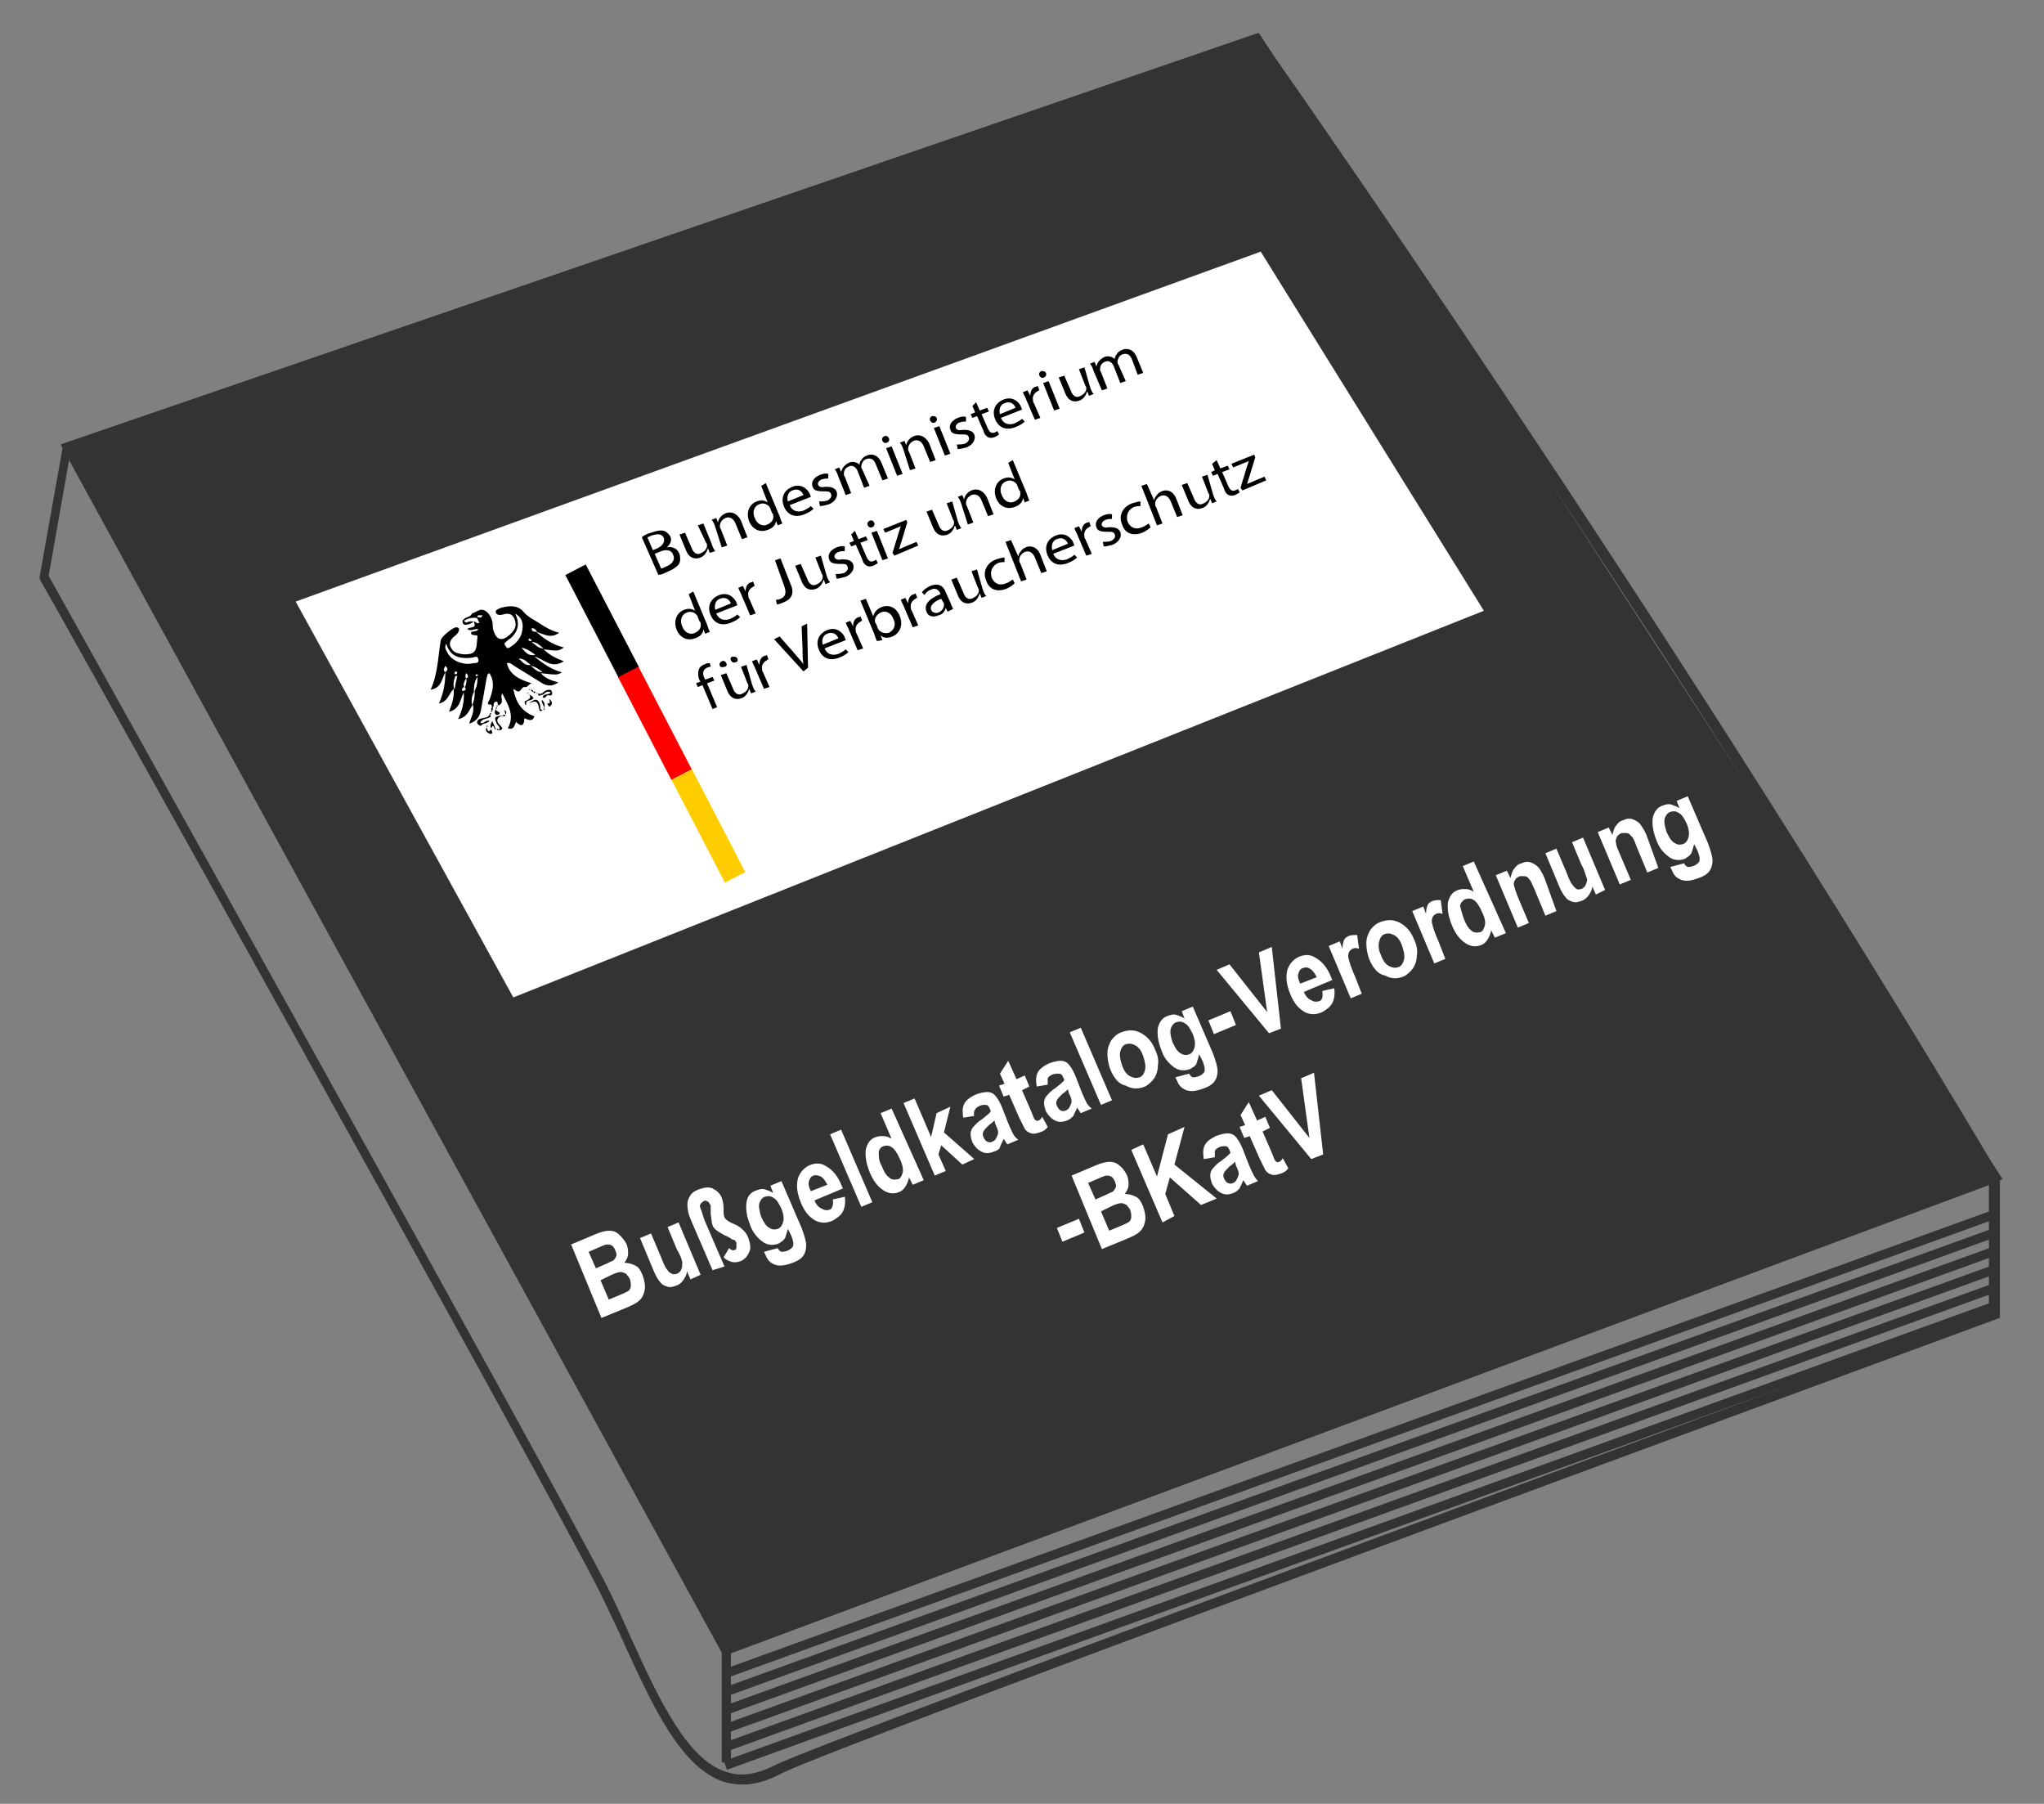 <svg version="1.1" id="Layer_1" xmlns="http://www.w3.org/2000/svg" x="0" y="0" viewBox="0 0 222.6 196.4" xml:space="preserve"><rect x="0" y="0" width="222.6" height="196.4" fill="#808080" stroke="none"/><style>.st0{fill:#333}.st1{fill:#fff}</style><g id="XMLID_5568_"><path id="XMLID_91_" class="st0" d="M80.9 194.3c-.7 0-1.4-.1-2.1-.3-4.7-1.6-7.7-8.2-10.9-15.2-.8-1.8-1.7-3.6-2.5-5.3C60 162.6 5 64.1 4.4 63.2l-.1-.3 2.6-14.6L137 3.6l.2.3c.4.6 42.9 60.7 80.5 124l.1.1v15.5l-.3.1c-1.3.5-127.2 46.7-132.4 49.5-1.5.8-2.9 1.2-4.2 1.2zM5.3 62.7c2.5 4.5 55.6 99.6 60.9 110.2.9 1.8 1.7 3.6 2.5 5.4 3.1 6.8 6.1 13.2 10.3 14.6 1.7.6 3.4.3 5.4-.7 5.2-2.7 123.6-46.2 132.2-49.4v-14.5C180.4 67.4 139.7 9.5 136.4 4.8L7.7 49.1 5.3 62.7z"/></g><g id="XMLID_5569_"><path id="XMLID_90_" class="st0" d="M79.6 191.9h-1v-12.1L6.9 48.9l.8-.4 71.6 130.6 137.8-51.4.4 1L79.6 180z"/></g><g id="XMLID_5570_"><path id="XMLID_89_" transform="scale(-1) rotate(70.112 224.093 -211.16)" class="st0" d="M147.7 83.7h1v147h-1z"/></g><g id="XMLID_5571_"><path id="XMLID_88_" transform="scale(-1) rotate(70.112 226.943 -211.16)" class="st0" d="M147.7 85.7h1v147h-1z"/></g><g id="XMLID_5572_"><path id="XMLID_87_" transform="scale(-1) rotate(70.112 229.793 -211.16)" class="st0" d="M147.7 87.7h1v147h-1z"/></g><g id="XMLID_5573_"><path id="XMLID_86_" transform="scale(-1) rotate(70.112 232.644 -211.16)" class="st0" d="M147.7 89.7h1v147h-1z"/></g><g id="XMLID_5574_"><path id="XMLID_85_" transform="scale(-1) rotate(70.112 235.494 -211.16)" class="st0" d="M147.7 91.7h1v147h-1z"/></g><g id="XMLID_5575_"><path id="XMLID_84_" transform="scale(-1) rotate(70.112 238.345 -211.16)" class="st0" d="M147.7 93.7h1v147h-1z"/></g><g id="XMLID_5566_"><path id="XMLID_1_" class="st0" d="M217.3 128.2L79.1 179.7 7.3 48.7 136.8 4.2z"/><path id="XMLID_80_" class="st0" d="M78.8 180.3L6.6 48.4l.6-.2L137.1 3.6l.2.3 80.8 124.5-139.3 51.9zM8 49l71.3 130.1L216.6 128l-80-123.2L8 49z"/></g><g id="XMLID_5576_"><path id="XMLID_2_" class="st1" d="M62.2 135.5l2.6-1.1c.7-.3 1.2-.4 1.6-.4.3 0 .7.1 1 .4s.6.6.8 1c.2.4.2.8.2 1.1 0 .4-.2.7-.4 1 .4 0 .8.1 1.2.3.4.2.6.6.8 1.1.2.6.3 1.1.2 1.6-.1.5-.3.9-.7 1.2-.2.2-.8.5-1.8.9l-2.2.9-3.3-8zm1.9.8l.8 1.8.9-.4c.5-.2.8-.4.9-.4.2-.1.3-.3.4-.5s0-.4-.1-.7c-.1-.2-.2-.4-.4-.5-.2-.1-.3-.1-.5-.1s-.6.2-1.3.5l-.7.3zm1.3 3.1l.9 2.1 1.2-.5c.5-.2.9-.4 1-.5s.2-.3.2-.5 0-.4-.1-.7-.3-.4-.4-.6c-.2-.1-.4-.2-.6-.2s-.6.1-1.2.4l-1 .5z"/><path id="XMLID_6_" class="st1" d="M75.2 139.3l-.4-.9c0 .4-.2.7-.4 1-.2.3-.5.5-.8.6s-.6.2-.9.1c-.3-.1-.6-.2-.8-.5-.2-.2-.5-.7-.7-1.2l-1.5-3.6 1.2-.5 1.1 2.6c.3.8.5 1.2.7 1.4.1.2.3.3.5.4.2.1.4 0 .5 0 .2-.1.4-.2.5-.5.1-.2.1-.5.1-.7 0-.3-.2-.8-.6-1.5l-1-2.4 1.2-.5 2.4 5.7-1.1.5z"/><path id="XMLID_8_" class="st1" d="M77.6 138.3l-2.2-5.1c-.3-.7-.5-1.2-.5-1.6-.1-.5 0-1 .2-1.3.2-.4.5-.6 1-.8.6-.2 1.1-.3 1.5-.1s.8.5 1 1c.1.3.2.7.2 1.2s0 .8.1.9c0 .1.1.2.2.3s.4.3.9.5.8.5 1 .7.4.5.5.8c.2.6.3 1.1.1 1.5-.2.5-.5.8-.9 1-.3.1-.6.2-1 .1-.3-.1-.6-.2-.9-.5l.6-1c.2.2.5.3.6.2.1 0 .2-.1.2-.3v-.5c-.1-.1-.1-.3-.3-.3s-.4-.3-1-.5c-.7-.4-1.2-.7-1.3-1.1-.1-.2-.1-.6-.2-1.2v-.8c0-.1 0-.2-.1-.3-.1-.2-.2-.3-.3-.3-.1-.1-.3-.1-.4 0s-.3.2-.3.3c-.1.1-.1.3 0 .5s.2.6.4 1.2l2.2 5.1-1.3.4z"/><path id="XMLID_10_" class="st1" d="M83.2 136.3l1.5-.4c.1.2.2.3.4.4.1 0 .3 0 .6-.1s.5-.3.6-.4c.1-.1.1-.3.1-.4 0-.2-.1-.5-.2-.8l-.4-.8c-.1.4-.2.7-.3 1-.2.3-.4.4-.7.6-.5.2-1.1.2-1.6-.1-.6-.4-1.2-1-1.5-1.9-.4-1-.5-1.8-.4-2.5s.5-1.1 1.1-1.3c.3-.1.6-.2.9-.1.3.1.6.2.9.4l-.3-.8 1.2-.5 2.2 5.1c.3.8.5 1.5.5 1.9s-.1.8-.3 1.1-.6.6-1.2.8c-.5.2-1 .3-1.3.3-.4 0-.7-.1-1-.3s-.5-.5-.6-.8l-.2-.4zm-.3-3.8c.3.6.5 1 .9 1.2.3.2.6.2.9.1.3-.1.5-.4.6-.8.1-.4 0-.9-.2-1.4-.3-.6-.5-1-.9-1.2-.3-.2-.6-.2-.9-.1-.3.1-.5.4-.6.7s0 .9.2 1.5z"/><path id="XMLID_13_" class="st1" d="M90.7 130.6l1.3-.3c.1.6 0 1.2-.2 1.6-.2.4-.6.7-1.1 1-.7.3-1.3.3-1.9 0-.7-.4-1.2-1-1.6-2s-.5-1.8-.3-2.6c.2-.6.6-1.1 1.2-1.4.7-.3 1.3-.3 1.9.1.7.4 1.3 1.1 1.7 2.2l.1.2-3.1 1.3c.2.5.5.8.8.9.3.2.6.2.9.1.2-.1.4-.5.3-1.1zm-.6-1.6c-.2-.4-.4-.7-.7-.9-.3-.1-.5-.2-.8-.1-.3.1-.4.3-.5.6s0 .7.2 1.1l1.8-.7z"/><path id="XMLID_16_" class="st1" d="M93.8 131.4l-3.4-7.9 1.2-.5 3.4 7.9-1.2.5z"/><path id="XMLID_18_" class="st1" d="M100.6 128.5l-1.2.5-.4-.8c-.1.4-.2.7-.4 1-.2.3-.4.5-.7.6-.5.2-1.1.2-1.7-.2s-1.1-1-1.5-2c-.4-1-.5-1.8-.4-2.5.2-.7.5-1.1 1.1-1.3.3-.1.5-.1.8-.1s.6.1.9.3l-1.2-2.8 1.2-.5 3.5 7.8zm-4.6-1.6c.2.5.4.9.6 1.1.2.2.4.4.6.4.2.1.4 0 .6 0 .3-.1.4-.4.5-.7.1-.3 0-.9-.3-1.5-.3-.7-.6-1.1-.9-1.3s-.6-.2-.9-.1c-.3.1-.5.4-.5.7 0 .4 0 .9.3 1.4z"/><path id="XMLID_21_" class="st1" d="M101.8 128l-3.4-7.9 1.2-.5 1.8 4.2.6-2.6 1.5-.7-.7 2.8 3.3 2.9-1.3.6-2.3-2.1-.3 1 .8 1.8-1.2.5z"/><path id="XMLID_23_" class="st1" d="M106.1 121.5l-1.2.2c-.1-.6-.1-1.1.1-1.5s.6-.7 1.2-1c.5-.2 1-.3 1.3-.3s.6.1.8.3.5.6.8 1.3l.7 1.8c.2.5.4.9.5 1.1.1.2.3.5.6.7l-1.2.5-.4-.6c-.1.3-.3.6-.4.9s-.4.4-.7.5c-.5.2-.9.2-1.3 0s-.7-.5-1-1c-.1-.3-.2-.6-.2-.9 0-.3.1-.6.3-.8.2-.2.4-.5.9-.8.5-.4.9-.7 1-.9-.1-.3-.2-.5-.3-.6-.1-.1-.2-.1-.4-.1-.1 0-.3 0-.5.1s-.4.2-.5.4c-.1.1-.2.4-.1.7zm2.2.5c-.1.1-.3.3-.6.5-.3.3-.5.5-.6.7s-.1.4 0 .6c.1.2.2.4.4.5.2.1.4.1.6 0s.3-.2.4-.4.2-.4.2-.6c0-.2-.1-.5-.3-.9l-.1-.4z"/><path id="XMLID_26_" class="st1" d="M111.6 117.1l.5 1.2-.8.4 1 2.3c.2.5.3.8.4.9.1.1.2.2.4.1.1 0 .3-.2.4-.4l.6 1.1c-.2.3-.5.5-.9.6-.3.1-.6.2-.9.1-.3-.1-.5-.2-.7-.5l-.6-1.2-1.1-2.5-.6.2-.5-1.2.6-.2-.5-1.1.9-1.4.9 2 .9-.4z"/><path id="XMLID_28_" class="st1" d="M114.1 118.1l-1.2.2c-.1-.6-.1-1.1.1-1.5s.6-.7 1.2-1c.5-.2 1-.3 1.3-.3s.6.1.8.3.5.6.8 1.3l.7 1.8c.2.5.4.9.5 1.1.1.2.3.5.6.7l-1.2.5-.4-.6c-.1.3-.3.6-.4.9-.2.2-.4.4-.7.5-.5.2-.9.2-1.3 0s-.7-.5-1-1c-.1-.3-.2-.6-.2-.9 0-.3.1-.6.3-.8s.4-.5.9-.8c.5-.4.9-.7 1-.9-.1-.3-.2-.5-.3-.6s-.2-.1-.4-.1c-.1 0-.3 0-.6.1-.2.1-.4.2-.5.4v.7zm2.2.5c-.1.1-.3.3-.6.5-.3.3-.5.5-.6.7s-.1.4 0 .6c.1.2.2.4.4.5s.4.1.6 0c.2-.1.3-.2.4-.4s.2-.4.2-.6c0-.2-.1-.5-.3-.9l-.1-.4z"/><path id="XMLID_31_" class="st1" d="M119.9 120.3l-3.4-7.9 1.2-.5 3.4 7.9-1.2.5z"/><path id="XMLID_33_" class="st1" d="M120.9 116.4c-.2-.6-.3-1.1-.3-1.7 0-.6.2-1 .4-1.4.3-.4.6-.7 1.1-.9.8-.3 1.5-.3 2.2.1.7.4 1.2 1 1.5 1.8.3.6.4 1.2.3 1.7 0 .6-.2 1.1-.4 1.4s-.6.7-1 .9c-.7.3-1.4.3-2.1-.1-.7-.1-1.3-.8-1.7-1.8zm1.3-.4c.2.6.5 1 .9 1.2s.7.2 1 .1c.3-.1.5-.4.6-.8.1-.4 0-.9-.2-1.5s-.5-1-.9-1.2-.7-.2-1-.1c-.3.1-.5.4-.6.8-.1.4 0 .9.2 1.5z"/><path id="XMLID_36_" class="st1" d="M128 117.3l1.5-.4c.1.2.2.3.4.4.1 0 .3 0 .6-.1s.5-.3.6-.4c.1-.1.1-.3.1-.4 0-.2-.1-.5-.2-.8l-.4-.8c-.1.4-.2.7-.3 1s-.4.4-.7.6c-.5.2-1.1.2-1.6-.1-.6-.4-1.2-1-1.5-1.9-.4-1-.5-1.8-.4-2.5.2-.7.5-1.1 1.1-1.3.3-.1.6-.2.9-.1.3.1.6.2.9.4l-.3-.8 1.2-.5 2.2 5.1c.3.8.5 1.5.5 1.9s-.1.8-.3 1.1-.6.6-1.2.8c-.5.2-1 .3-1.3.3-.4 0-.7-.1-1-.3s-.5-.5-.6-.8l-.2-.4zm-.3-3.8c.3.6.5 1 .9 1.2.3.2.6.2.9.1.3-.1.5-.4.6-.8.1-.4 0-.9-.2-1.4-.3-.6-.5-1-.9-1.2-.3-.2-.6-.2-.9-.1-.3.1-.5.4-.6.7-.1.4 0 .9.2 1.5z"/><path id="XMLID_39_" class="st1" d="M132.2 112.6l-.6-1.5 2.4-1 .6 1.5-2.4 1z"/><path id="XMLID_41_" class="st1" d="M138.2 112.5l-5.7-6.9 1.4-.6 4.1 5.2-.9-6.5 1.4-.6 1 8.9-1.3.5z"/><path id="XMLID_43_" class="st1" d="M144 107.9l1.3-.3c.1.6 0 1.2-.2 1.6-.2.4-.6.7-1.1 1-.7.3-1.3.3-1.9 0-.7-.4-1.2-1-1.6-2-.4-1-.5-1.8-.3-2.6.2-.6.6-1.1 1.2-1.4.7-.3 1.3-.3 1.9.1.7.4 1.3 1.1 1.7 2.2l.1.2-3.1 1.3c.2.5.5.8.8.9.3.2.6.2.9.1.3-.1.4-.5.3-1.1zm-.6-1.5c-.2-.4-.4-.7-.7-.9s-.5-.2-.8-.1c-.3.1-.4.3-.5.6s0 .7.2 1.1l1.8-.7z"/><path id="XMLID_46_" class="st1" d="M148.3 108.2l-1.2.5-2.4-5.7 1.2-.5.3.8c0-.5.1-.8.2-1s.3-.3.5-.4c.3-.1.6-.1.9-.1l.2 1.5c-.3-.1-.5-.1-.7 0s-.3.2-.4.4c-.1.2-.1.5 0 .8.1.4.3 1 .7 1.9l.7 1.8z"/><path id="XMLID_48_" class="st1" d="M149.1 104.4c-.2-.6-.3-1.1-.3-1.7 0-.6.2-1 .4-1.4.3-.4.6-.7 1.1-.9.8-.3 1.5-.3 2.2.1s1.2 1 1.5 1.8c.3.6.4 1.2.3 1.7 0 .6-.2 1.1-.4 1.4s-.6.7-1 .9c-.7.3-1.4.3-2.1-.1-.7-.1-1.3-.8-1.7-1.8zm1.3-.4c.2.6.5 1 .9 1.2s.7.2 1 .1c.3-.1.5-.4.6-.8.1-.4 0-.9-.2-1.5s-.5-1-.9-1.2-.7-.2-1-.1c-.3.1-.5.4-.6.8-.1.4-.1.9.2 1.5z"/><path id="XMLID_51_" class="st1" d="M157.4 104.4l-1.2.5-2.4-5.7 1.2-.5.3.8c0-.5.1-.8.2-1s.3-.3.5-.4c.3-.1.6-.1.9-.1l.2 1.5c-.3-.1-.5-.1-.7 0s-.3.2-.4.4c-.1.2-.1.5 0 .8.1.4.3 1 .7 1.9l.7 1.8z"/><path id="XMLID_53_" class="st1" d="M164 101.6l-1.2.5-.4-.8c-.1.4-.2.7-.4 1s-.4.5-.7.6c-.5.2-1.1.2-1.7-.2-.6-.4-1.1-1-1.5-2s-.5-1.8-.4-2.5c.2-.7.5-1.1 1.1-1.3.3-.1.5-.1.8-.1s.6.1.9.3l-1.2-2.8 1.2-.5 3.5 7.8zm-4.6-1.6c.2.5.4.9.6 1.1.2.2.4.4.6.4.2.1.4 0 .6 0 .3-.1.4-.4.5-.7.1-.4 0-.9-.3-1.5-.3-.7-.6-1.1-.9-1.3-.3-.2-.6-.2-.9-.1-.3.1-.5.4-.6.7.1.4.2.8.4 1.4z"/><path id="XMLID_56_" class="st1" d="M169.5 99.2l-1.2.5-1.2-2.9c-.3-.6-.4-1-.6-1.1-.1-.2-.3-.3-.5-.3h-.5c-.2.1-.4.2-.5.4s-.2.4-.1.7.2.7.5 1.4l1.1 2.6-1.2.5-2.4-5.7 1.2-.5.4.8c.1-.4.2-.8.4-1 .2-.3.4-.5.8-.6.4-.2.7-.2 1-.1.3.1.6.3.8.5s.5.7.7 1.2l1.3 3.6z"/><path id="XMLID_58_" class="st1" d="M173.8 97.4l-.4-.9c0 .4-.2.7-.4 1s-.5.5-.8.6-.6.2-.9.1c-.3-.1-.6-.2-.8-.5-.2-.2-.5-.7-.7-1.2l-1.5-3.6 1.2-.5 1.1 2.6c.3.8.5 1.2.7 1.4.1.2.3.3.4.4.2.1.4 0 .5 0 .2-.1.4-.2.5-.5.1-.2.2-.5.1-.7s-.2-.8-.6-1.5l-1-2.4 1.2-.5 2.4 5.7-1 .5z"/><path id="XMLID_60_" class="st1" d="M180.6 94.5l-1.2.5-1.2-2.9c-.2-.6-.4-1-.6-1.1-.1-.2-.3-.3-.5-.3h-.5c-.2.1-.4.2-.5.4-.1.2-.2.4-.1.7 0 .3.2.7.5 1.4l1.1 2.6-1.2.5-2.4-5.7 1.2-.5.4.8c.1-.4.2-.8.4-1 .2-.3.4-.5.8-.6.4-.2.7-.2 1-.1s.6.3.8.5c.2.3.5.7.7 1.2l1.3 3.6z"/><path id="XMLID_62_" class="st1" d="M181.9 94.4l1.5-.4c.1.2.2.3.4.4.1 0 .3 0 .6-.1s.5-.3.6-.4c.1-.1.1-.3.1-.4 0-.2-.1-.5-.2-.8l-.4-.8c-.1.4-.2.7-.3 1-.2.3-.4.4-.7.6-.5.2-1.1.2-1.6-.1-.6-.4-1.2-1-1.5-1.9-.4-1-.5-1.8-.4-2.5.2-.7.5-1.1 1.1-1.3.3-.1.6-.2.9-.1.3.1.6.2.9.4l-.3-.8 1.2-.5 2.2 5.1c.3.8.5 1.5.5 1.9s-.1.8-.3 1.1-.6.6-1.2.8c-.5.2-1 .3-1.3.3-.4 0-.7-.1-1-.3s-.5-.5-.6-.8l-.2-.4zm-.4-3.8c.3.6.5 1 .9 1.2.3.2.6.2.9.1.3-.1.5-.4.6-.8s0-.9-.2-1.4c-.3-.6-.5-1-.9-1.2-.3-.2-.6-.2-.9-.1-.3.1-.5.4-.6.7-.1.4 0 .9.2 1.5z"/><path id="XMLID_65_" class="st1" d="M115.7 135.2l-.6-1.5 2.4-1 .6 1.5-2.4 1z"/><path id="XMLID_67_" class="st1" d="M116.7 128l2.6-1.1c.7-.3 1.2-.4 1.6-.4.3 0 .7.1 1 .4.3.2.6.6.8 1 .2.4.2.8.2 1.1 0 .4-.2.7-.4 1 .4 0 .8.1 1.2.3s.6.6.8 1.1c.2.6.3 1.1.2 1.6s-.3.9-.7 1.2c-.2.2-.8.5-1.8.9l-2.2.9-3.3-8zm1.8.8l.8 1.8.9-.4c.5-.2.8-.4.9-.4.2-.1.3-.3.4-.5s0-.4-.1-.7c-.1-.2-.2-.4-.4-.5s-.3-.1-.5-.1-.6.2-1.3.5l-.7.3zm1.4 3.1l.9 2.1 1.2-.5c.5-.2.9-.4 1-.5s.2-.3.2-.5 0-.4-.1-.7-.3-.4-.4-.6c-.2-.1-.4-.2-.6-.2-.2 0-.6.1-1.2.4l-1 .5z"/><path id="XMLID_71_" class="st1" d="M126.6 133.1l-3.4-7.9 1.3-.6 1.5 3.5 1.2-4.6 1.8-.8-1.1 4.1 4.6 3.7-1.7.7-3.4-3-.5 1.8 1 2.4-1.3.7z"/><path id="XMLID_73_" class="st1" d="M132.3 126l-1.2.2c-.1-.6-.1-1.1.1-1.5.2-.4.6-.7 1.2-1 .5-.2 1-.3 1.3-.3s.6.1.8.3.5.6.8 1.3l.7 1.8c.2.5.4.9.5 1.1.1.2.3.5.5.7l-1.2.5-.4-.6c-.1.3-.3.6-.4.9-.2.2-.4.4-.7.5-.5.2-.9.2-1.3 0s-.7-.5-1-1c-.1-.3-.2-.6-.2-.9 0-.3.1-.6.3-.8s.4-.5.9-.8c.5-.4.9-.7 1-.9-.1-.3-.2-.5-.3-.6s-.2-.1-.4-.1c-.1 0-.3 0-.5.1s-.4.2-.5.4v.7zm2.2.5c-.1.1-.3.3-.6.5-.3.3-.5.5-.6.7s-.1.4 0 .6c.1.2.2.4.4.5s.4.1.6 0c.2-.1.3-.2.4-.4s.2-.4.2-.6c0-.2-.1-.5-.3-.9l-.1-.4z"/><path id="XMLID_76_" class="st1" d="M137.8 121.6l.5 1.2-.8.4 1 2.3c.2.5.3.8.4.9.1.1.2.2.4.1.1 0 .3-.2.4-.4l.6 1.1c-.2.3-.5.5-.9.6-.3.1-.6.2-.9.1-.3-.1-.5-.2-.7-.5l-.6-1.2-1.1-2.5-.6.2-.5-1.2.6-.2-.5-1.1.9-1.4.9 2 .9-.4z"/><path id="XMLID_78_" class="st1" d="M142.8 126.2l-5.7-6.9 1.4-.6 4.1 5.2-.9-6.5 1.4-.6 1 8.9-1.3.5z"/></g><path class="st1" d="M161.6 66.5L55.9 108.6 32.2 65.5l105.1-38.1z" id="XMLID_5578_"/><g id="XMLID_4604_"><path transform="scale(-1) rotate(-27.431 -277.052 268.627)" d="M64.3 61.3h2.5v12.6h-2.5z" id="XMLID_7865_"/><path transform="scale(-1) rotate(-27.431 -322.555 292.266)" fill="red" d="M70.1 72.4h2.5V85h-2.5z" id="XMLID_7864_"/><path transform="scale(-1) rotate(-27.431 -368.422 316.094)" fill="#fc0" d="M75.9 83.6h2.5v12.6h-2.5z" id="XMLID_7863_"/></g><g id="XMLID_7813_"><path d="M54.3 76.8c-.2-.1 0-.5-.3-.4-.4.1-.1.5-.4.7 0-.1-.1-.4-.1-.4-.6.1-.3-.3-.2-.5.4-1 .6-2 0-2.9-.3.1-.2.3-.3.5-.2 1.1-.4 2.3-.6 3.4-.1.7-.4 1.3-1.3 1.6.2-.7.6-1.3.4-2.1-.4.6-.6 1.4-1.6 1.6.4-.9.7-1.9.6-2.9-.4.8-.4 1.8-1.6 2.1.3-.8.6-1.6.5-2.5-.5.5-.6 1.4-1.6 1.6.5-1.1.7-2.2.7-3.4-.4.7-.4 1.7-1.6 1.9.8-1.8.8-3.6 1.1-5.4.1-.4 1.3-1.4 1.7-1.4.1 0 .3.1.3.2 0 .2-.1.4-.3.6-.8.6-.9 1.1-.4 1.7.4.5 1.9.6 2.3.2s.3-1.1.4-1.6c.1-.4-.5-.1-.7-.4 0-.1 0-.1.1-.2.2-.1.5 0 .7-.3-.4-.1-.8.3-1.2 0 .2-.3 1.1 0 .7-.8.2-.1.3.3.6.1l-.3-.6c.2-.1.4.2.6-.1 0-.1 0-.2-.1-.1-.2 0-.5-.1-.4.3-.5-.1-1 0-1.5.3h-.1c.2-.5.8-.3 1-.8.3-.1.6-.3.9-.4.6-.1 1.1.5 1.3 1.2.1.4 0 .8.2 1.2.3.9.9 1 1.6.4.5-.4.9-.9.7-1.6-.2-.7-.6-.9-1.3-.7-.3.1-.7.1-.8-.2-.1-.3.3-.4.5-.5 1-.3 1.9-.3 2.5.4.5.6 1.2.9 1.8 1.3.6.4 1.3.8 2.1 1-1 .7-1.7.1-2.5-.1.9.8 1.8 1.4 3 1.7-.6.4-.6.4-2.2.2.6.6 1.4 1 2.2 1.3-1.4.9-2.2-.3-3.2-.5.9.7 1.8 1.4 3 1.7-.5.3-.5.3-2.3.1.5.6 1.2.8 1.9 1-.7.5-1.3.4-1.9 0-1-.6-1.9-1.2-2.9-1.8-.2-.1-.4-.4-.8-.3.3 1.3 1.4 1.8 2.7 2.2-.4.1-.4.5-.8.4 0 0-.1 0-.2.1-.4.5-.4.5-1 .1.3 1.6 1 2.5 2.3 3-.2.6-.6.4-1.1.2 0 .8-.3 1-.9.4-.2.4-.2.9-.9.7.8-1.4 0-2.6-.6-3.8-.3.4.3 1-.4 1.3zm1.8-10c.5 1 .4 1.9-.5 2.7-.2.1-.4.3-.5.4-.3.2-.1.3 0 .5s.2.2.4.1c.8-.5 1.3-1.1 1.4-2 .1-.7-.1-1.3-.8-1.7zm-7.5 3.3c-.2.3-.1.6.1.9.4.9 1.7 1.5 2.9 1.2.2 0 .6 0 .5-.4s-.3-.3-.6-.2c-1.6.2-2.5-.2-2.9-1.5zm8.2.4c.6.8.9.9 1.5.8-.4-.3-.8-.6-1.5-.8zm1 1.9c-.4-.3-.7-.7-1.3-.7.4.4.7.8 1.3.7zm-8 1.2h-.2c-.2.5-.3 1-.1 1.5.1-.6.2-1.1.3-1.5zm8-1.1c.4.3.7.7 1.3.7-.4-.3-.7-.6-1.3-.7zm-6.1 2.7c-.3.5-.4.9-.3 1.6.3-.6.3-1.1.3-1.6zm.3-1.5c-.3.4-.4.9-.4 1.7.4-.7.4-1.2.4-1.7zm5.9-3.8c.4.3.7.7 1.3.7-.4-.3-.7-.7-1.3-.7zm-7.1 3.9c-.3.5-.4.7-.2 1.1.2-.4.2-.6.2-1.1zm7.7-5c-.2-.3-.3-.4-.6-.4 0 .3.1.4.6.4zm-7.7 4.5c-.1.1-.1.2-.1.2 0 .1-.1.4.2.3.1 0 .1-.3-.1-.5zm-2.3-.8c-.1.2-.3.5 0 .7.3-.3.3-.4 0-.7zm2.2 2.4s-.1-.1-.2-.1c-.1.1-.2.2-.2.3 0 .1.1.2.2.1.2 0 .2-.1.2-.3zm7.1-5.3s-.1 0-.2-.1c0 .1-.1.2 0 .2 0 .1.1.1.2.1 0 0 .2 0 0-.2zm-8.3 3.8h.2s.1-.1.1-.2c0 0-.1-.1-.2-.1-.1.1-.1.2-.1.3zm2.6.1c-.1 0-.2-.1-.2-.1l-.1.1c0 .1 0 .2.1.1.1 0 .2-.1.2-.1zm3.7-6.9s0 .1 0 0c0 .1.1.1 0 0 .1 0 .1 0 0 0zm-7.2 3.2c0 .1.1.1 0 0 .1 0 .1 0 0 0zm7.7 1.7c0 .1 0 .1 0 0 0 .1 0 .1 0 0 .1.1.1 0 0 0z" id="XMLID_7841_"/><path d="M53.3 77.8c.3.2.1.3-.2.4-.3.1-.6.1-.8.5.4.2.6-.4 1-.2-.2.3-.7.2-.9.5-.1.1-.3-.1-.4-.2-.1-.2 0-.4.2-.5.5-.2 1-.1 1.1-.5z" id="XMLID_7840_"/><path d="M58.6 75.5c.4.2.6-.2.8-.3.3-.1.6-.2.7.1.1.3 0 .5-.4.4-.2-.1-.3.5-.6.2.1-.4.6-.2.9-.5-.4-.2-.6 0-.8.2-.4.1-.6.3-.6-.1z" id="XMLID_7839_"/><path d="M59.1 77.3c-.3.2-.3.2-.4-.2-.1-.5-.2-1-1.1-.5.7-.6 1-.5 1.2.1.1.2-.1.6.3.6z" id="XMLID_7838_"/><path d="M54.3 79.5c.3-.3-.1-.5-.2-.7-.3-.7-.3-.8.7-.9-.8.2-.8.7-.3 1.1.1.2.4.3 0 .5h-.2z" id="XMLID_7837_"/><path d="M57.6 75.6c.2.1.4.2.5.4-.2.4-.9.1-.8.7 0 .2-.1 0-.1 0-.1-.2-.1-.4.1-.4.4-.2.6-.4.3-.7z" id="XMLID_7836_"/><path d="M51.6 67.7c-.2.1-.5.3-.7.3-.4.1-.6-.1-.5-.5h.1c.1.2.2.4.5.2.1 0 .3-.1.6 0z" id="XMLID_7835_"/><path d="M53 79.2c.1.2.1.7.5.2 0 .2.3.5-.1.5-.4-.1-.6-.4-.4-.7z" id="XMLID_7834_"/><path d="M54 77.2c0 .3.5.3.4.5 0 .1-.3.2-.4.1-.2-.2-.1-.4 0-.6z" id="XMLID_7833_"/><path d="M59.8 76.1c.3.2.4.5.2.7-.2.3-.3 0-.4-.2.4 0 .3-.2.2-.5z" id="XMLID_7832_"/><path d="M53.5 79.3c-.2-.3 0-.5.1-.8.2.4.3.7.4.9-.2.2-.2-.8-.5-.1z" id="XMLID_7831_"/><path d="M59.3 77.1c-.1-.3-.3-.5-.3-.9.4.3.3.6.3.9z" id="XMLID_7830_"/><path d="M55.1 77.8c-.1-.1-.1-.3-.2-.5.2.1.3.2.2.5z" id="XMLID_7829_"/><path d="M54.7 77.9c.1 0 .2-.1.3-.1 0 .1 0 .2-.1.2 0 0-.1 0-.2-.1z" id="XMLID_7828_"/><path d="M58.1 75.4c-.1-.1-.2-.1-.3-.3.2 0 .3.1.3.3z" id="XMLID_7827_"/><path d="M53.6 77c.1.1.1.3 0 .4-.1-.1-.2-.2 0-.4z" id="XMLID_7826_"/><path d="M53.6 77.4c0 .1-.1.1-.1.2 0-.1-.1-.3.1-.2z" id="XMLID_7825_"/><path d="M58.1 75.4c.1-.2.2-.1.2 0-.1.1-.1.1-.2 0z" id="XMLID_7824_"/><path d="M53.3 77.8c0-.1.1-.1.1-.2.1.1.2.2-.1.2z" id="XMLID_7823_"/><path d="M58.6 75.4c-.1.2-.2.1-.2 0 0 .1.1.1.2 0 0 .1 0 0 0 0z" id="XMLID_7822_"/><path d="M53 79.2V79h.1c0 .1 0 .1-.1.2z" id="XMLID_7821_"/><path d="M51.3 68.9c-.1 0-.2 0 0 0-.1-.1 0-.1.1-.2-.1.1-.1.2-.1.2z" id="XMLID_7820_"/><path d="M57.8 75.1h-.2V75c.1.1.2.1.2.1z" id="XMLID_7819_"/><path d="M54.1 79.4c.1-.1.2 0 .2.1-.1 0-.2 0-.2-.1z" id="XMLID_7818_"/><path d="M54.1 77v-.2h.1s0 .1-.1.2z" id="XMLID_7817_"/><path d="M54.1 77c0 .1 0 .2-.1.2 0-.1 0-.2.1-.2z" id="XMLID_7816_"/><path d="M57.6 75.5h-.2v-.1c.1.1.2.1.2.1 0 .1 0 0 0 0z" id="XMLID_7815_"/><path d="M59.2 77.3c0-.1 0-.2.1-.2 0 .1 0 .2-.1.2z" id="XMLID_7814_"/></g><g id="XMLID_7696_"><path d="M69.9 58.5c.2-.2.6-.4 1-.5.6-.2 1-.3 1.4-.2.3.1.5.3.7.6.2.4 0 .9-.4 1.2.5-.1 1.1 0 1.4.7.1.4.1.7 0 1-.2.4-.7.7-1.4 1-.4.2-.7.3-.9.3l-1.8-4.1zm1.2 1.4l.5-.2c.6-.3.8-.7.7-1.1-.2-.5-.7-.5-1.3-.3-.3.1-.4.2-.5.2l.6 1.4zm.9 2c.1 0 .3-.1.5-.2.6-.2 1.1-.7.8-1.3-.2-.6-.9-.6-1.5-.3l-.5.2.7 1.6z" id="XMLID_7809_"/><path d="M77.5 59.2c.1.3.2.6.4.8l-.6.2-.2-.5c-.1.3-.3.8-.8 1s-1.2.2-1.6-.8l-.7-1.7.6-.2.7 1.6c.2.6.6.9 1.1.6.4-.2.6-.5.6-.8 0-.1 0-.2-.1-.3l-.9-1.9.6-.2.9 2.2z" id="XMLID_7807_"/><path d="M77.9 57.4c-.1-.3-.2-.6-.4-.8l.5-.2.2.5c0-.3.3-.8.8-1 .4-.2 1.2-.2 1.7.8l.7 1.8-.6.2-.7-1.7c-.2-.5-.6-.8-1.1-.6-.4.2-.6.5-.6.9 0 .1 0 .2.1.3l.7 1.8-.6.2-.7-2.2z" id="XMLID_7805_"/><path d="M83.4 52.6l1.5 3.6c.1.3.2.6.3.8l-.5.2-.2-.5c0 .4-.3.8-.9 1-.8.3-1.6 0-2-.9-.4-1 0-1.9.8-2.2.5-.2.9-.1 1.2.1l-.7-1.8.5-.3zm.5 2.8c0-.1-.1-.2-.1-.2-.2-.3-.7-.5-1.1-.3-.6.2-.8.9-.5 1.5.2.6.8 1 1.4.7.4-.2.7-.5.6-1 0-.1 0-.2-.1-.2l-.2-.5z" id="XMLID_7802_"/><path d="M86 55c.3.7.9.8 1.5.6.4-.2.6-.3.8-.5l.3.3c-.2.2-.5.4-1 .6-1 .4-1.8.1-2.2-.8-.4-.9-.1-1.8.9-2.2 1-.4 1.7.3 1.9.8 0 .1.1.2.1.3L86 55zm1.5-1.1c-.1-.3-.5-.8-1.2-.5-.6.2-.6.9-.5 1.2l1.7-.7z" id="XMLID_7799_"/><path d="M89.2 54.6c.2 0 .6 0 .9-.1.4-.2.5-.5.4-.7-.1-.3-.3-.3-.8-.3-.7 0-1.1-.1-1.2-.5-.2-.5.1-1 .8-1.3.3-.1.6-.2.9-.1v.5c-.2 0-.4 0-.7.1-.3.1-.5.4-.4.6s.3.3.8.2c.6 0 1 .1 1.2.5.2.5-.1 1.1-.8 1.4-.4.1-.7.2-1 .2l-.1-.5z" id="XMLID_7797_"/><path d="M91.3 51.9c-.1-.3-.2-.6-.4-.8l.5-.2.2.5c.1-.4.3-.7.8-1 .4-.2.9-.1 1.2.2 0-.2.1-.4.2-.5.1-.2.3-.4.6-.5.4-.2 1.2-.2 1.6.8l.7 1.7-.6.2-.7-1.7c-.2-.6-.6-.8-1.1-.6-.3.1-.5.5-.5.8 0 .1 0 .2.1.3l.8 1.8-.6.2-.7-1.8c-.2-.5-.6-.7-1-.5s-.5.5-.5.8c0 .1 0 .2.1.3l.7 1.8-.6.2-.8-2z" id="XMLID_7795_"/><path d="M96.8 47.7c.1.2 0 .4-.2.5s-.4 0-.5-.2 0-.4.2-.5c.2-.1.4 0 .5.2zm.9 4.1l-1.2-3 .6-.2 1.2 3-.6.2z" id="XMLID_7792_"/><path d="M98.4 49c-.1-.3-.2-.6-.4-.8l.5-.2.2.5c0-.3.3-.8.8-1 .4-.2 1.2-.2 1.7.8l.7 1.8-.6.2-.7-1.7c-.2-.5-.6-.8-1.1-.6-.4.2-.6.5-.6.9 0 .1 0 .2.1.3l.7 1.8-.6.2-.7-2.2z" id="XMLID_7790_"/><path d="M102 45.5c.1.2 0 .4-.2.5s-.4 0-.5-.2 0-.4.2-.5c.2 0 .4 0 .5.2zm.9 4.1l-1.2-3 .6-.2 1.2 3-.6.2z" id="XMLID_7787_"/><path d="M104.2 48.4c.2 0 .6 0 .9-.1.4-.2.5-.5.4-.7-.1-.3-.3-.3-.8-.3-.7 0-1.1-.1-1.2-.5-.2-.5.1-1 .8-1.3.3-.1.6-.2.9-.1v.5c-.2 0-.4 0-.7.1-.3.1-.5.4-.4.6s.3.3.8.2c.6 0 1 .1 1.2.5.2.5-.1 1.1-.8 1.4-.4.1-.7.2-1 .2l-.1-.5z" id="XMLID_7785_"/><path d="M106.3 43.8l.4.9.8-.3.2.4-.8.3.7 1.6c.2.4.4.5.7.4.2-.1.3-.1.3-.2l.2.4c-.1.1-.3.2-.5.3-.3.1-.5.1-.7 0s-.4-.3-.5-.7l-.7-1.6-.5.2-.2-.4.5-.2-.3-.7.4-.4z" id="XMLID_7783_"/><path d="M109 45.5c.3.7.9.8 1.5.6.4-.2.6-.3.8-.5l.3.3c-.2.2-.5.4-1 .6-1 .4-1.8.1-2.2-.8-.4-.9-.1-1.8.9-2.2 1-.4 1.7.3 1.9.8 0 .1.1.2.1.3l-2.3.9zm1.6-1.1c-.1-.3-.5-.8-1.2-.5-.6.2-.6.9-.5 1.2l1.7-.7z" id="XMLID_7780_"/><path d="M111.8 43.6c-.1-.3-.3-.6-.4-.9l.5-.2.3.6c0-.5.2-.9.6-1 .1 0 .1 0 .2-.1l.2.5c-.1 0-.1 0-.2.1-.4.2-.6.6-.5 1 0 .1 0 .2.1.3l.7 1.6-.6.2-.9-2.1z" id="XMLID_7778_"/><path d="M113.9 40.6c.1.2 0 .4-.2.5s-.4 0-.5-.2 0-.4.2-.5c.2 0 .4 0 .5.2zm.9 4.1l-1.2-3 .6-.2 1.2 3-.6.2z" id="XMLID_7775_"/><path d="M118.7 42.1c.1.3.2.6.4.8l-.5.2-.2-.5c-.1.3-.3.8-.8 1s-1.2.2-1.6-.8l-.7-1.7.6-.2.7 1.6c.2.6.6.9 1.1.6.4-.2.6-.5.6-.8 0-.1 0-.2-.1-.3l-.7-1.8.6-.2.6 2.1z" id="XMLID_7773_"/><path d="M119.1 40.4c-.1-.3-.2-.6-.4-.8l.5-.2.2.5c.1-.4.3-.7.8-1 .4-.2.9-.1 1.2.2 0-.2.1-.4.2-.5.1-.2.3-.4.6-.5.4-.2 1.2-.2 1.6.8l.7 1.7-.6.2-.6-1.6c-.2-.6-.6-.8-1.1-.6-.3.1-.5.5-.5.8 0 .1 0 .2.1.3l.8 1.8-.6.2-.7-1.8c-.2-.5-.6-.7-1-.5s-.5.5-.5.8c0 .1 0 .2.1.3l.7 1.8-.6.2-.9-2.1z" id="XMLID_7771_"/><path d="M75.5 64.4L77 68c.1.3.2.6.3.8l-.5.2-.2-.5c0 .4-.3.8-.9 1-.8.3-1.6 0-2-.9-.4-1 0-1.9.8-2.2.5-.2.9-.1 1.2.1l-.7-1.8.5-.3zm.5 2.8c0-.1-.1-.2-.1-.2-.2-.3-.7-.5-1.1-.3-.6.2-.8.9-.5 1.5.2.6.8 1 1.4.7.4-.2.7-.5.6-1 0-.1 0-.2-.1-.2l-.2-.5z" id="XMLID_7768_"/><path d="M78 66.8c.3.7.9.8 1.5.6.4-.2.6-.3.8-.5l.3.3c-.2.2-.5.4-1 .6-1 .4-1.8.1-2.2-.8-.4-.9-.1-1.8.9-2.2 1-.4 1.7.3 1.9.8 0 .1.1.2.1.3l-2.3.9zm1.6-1.1c-.1-.3-.5-.8-1.2-.5-.6.2-.6.9-.5 1.2l1.7-.7z" id="XMLID_7765_"/><path d="M80.8 64.9c-.1-.3-.3-.6-.4-.9l.5-.2.3.6c0-.5.2-.9.6-1 .1 0 .1 0 .2-.1l.2.5c-.1 0-.1 0-.2.1-.4.2-.6.6-.5 1 0 .1 0 .2.1.3l.7 1.6-.6.2-.9-2.1z" id="XMLID_7763_"/><path d="M84.4 61l.6-.2 1.1 2.8c.5 1.1 0 1.7-.8 2-.2.1-.5.2-.7.2l-.1-.5c.1 0 .3 0 .5-.1.5-.2.7-.6.4-1.4l-1-2.8z" id="XMLID_7761_"/><path d="M90 62.6c.1.3.2.6.4.8l-.5.2-.2-.5c-.1.3-.3.8-.8 1s-1.2.2-1.6-.8l-.7-1.7.6-.2.7 1.6c.2.6.6.9 1.1.6.4-.2.6-.5.6-.8 0-.1 0-.2-.1-.3l-.7-1.8.6-.2.6 2.1z" id="XMLID_7759_"/><path d="M91 62.5c.2 0 .6 0 .9-.1.4-.2.5-.5.4-.7-.1-.3-.3-.3-.8-.3-.7 0-1.1-.1-1.2-.5-.2-.5.1-1 .8-1.3.3-.1.6-.2.9-.1v.5c-.2 0-.4 0-.7.1-.3.1-.5.4-.4.6s.3.3.8.2c.6 0 1 .1 1.2.5.2.5-.1 1.1-.8 1.4-.4.1-.7.2-1 .2l-.1-.5z" id="XMLID_7757_"/><path d="M93.1 57.8l.4.9.8-.3.2.4-.8.3.7 1.6c.2.4.4.5.7.4.2-.1.3-.1.3-.2l.2.4c-.1.1-.3.2-.5.3-.3.1-.5.1-.7 0s-.4-.3-.5-.7l-.7-1.6-.5.2-.2-.4.5-.2-.3-.7.4-.4z" id="XMLID_7755_"/><path d="M95.2 56.9c.1.2 0 .4-.2.5s-.4 0-.5-.2 0-.4.2-.5.4 0 .5.2zm.9 4.1l-1.2-3 .6-.2 1.2 3-.6.2z" id="XMLID_7752_"/><path d="M97.2 60.2l.7-2.3c.1-.2.1-.4.2-.6l-1.7.7-.2-.4 2.5-1 .1.3-.7 2.3c-.1.2-.1.4-.2.6l1.9-.8.2.4-2.6 1.1-.2-.3z" id="XMLID_7750_"/><path d="M104.3 56.7c.1.3.2.6.4.8l-.5.2-.2-.5c-.1.3-.3.8-.8 1s-1.2.2-1.6-.8l-.7-1.7.6-.2.7 1.6c.2.6.6.9 1.1.6.4-.2.6-.5.6-.8 0-.1 0-.2-.1-.3l-.7-1.8.6-.2.6 2.1z" id="XMLID_7748_"/><path d="M104.7 54.9c-.1-.3-.2-.6-.4-.8l.5-.2.2.5c0-.3.3-.8.8-1 .4-.2 1.2-.2 1.7.8l.7 1.8-.6.2-.7-1.7c-.2-.5-.6-.8-1.1-.6-.4.2-.6.5-.6.9 0 .1 0 .2.1.3l.7 1.8-.6.2-.7-2.2z" id="XMLID_7746_"/><path d="M110.3 50.1l1.5 3.6c.1.3.2.6.3.8l-.5.2-.2-.5c0 .4-.3.8-.9 1-.8.3-1.6 0-2-.9-.4-1 0-1.9.8-2.2.5-.2.9-.1 1.2.1l-.7-1.8.5-.3zm.5 2.8c0-.1-.1-.2-.1-.2-.2-.3-.7-.5-1.1-.3-.6.2-.8.9-.5 1.5.2.6.8 1 1.4.7.4-.2.7-.5.6-1 0-.1 0-.2-.1-.2l-.2-.5z" id="XMLID_7743_"/><path d="M77.6 77.2l-1.1-2.6-.5.2-.2-.4.5-.2-.1-.1c-.2-.4-.2-.8-.1-1.2.1-.3.4-.5.7-.6.2-.1.4-.1.5-.1l.1.4c-.1 0-.2 0-.4.1-.5.2-.5.7-.3 1.1l.1.2.8-.3.2.4-.8.3 1.1 2.6-.5.2z" id="XMLID_7741_"/><path d="M81.9 74.5c.1.3.2.6.4.8l-.5.2-.2-.5c-.1.3-.3.8-.8 1s-1.2.2-1.6-.8l-.7-1.7.6-.2.7 1.6c.2.6.6.9 1.1.6.4-.2.6-.5.6-.8 0-.1 0-.2-.1-.3l-.7-1.8.6-.2.6 2.1zm-3.5-2c-.1-.2 0-.4.2-.5s.4 0 .5.2 0 .4-.2.4c-.3.1-.5 0-.5-.1zm1.2-.6c-.1-.2 0-.4.2-.4s.4 0 .5.2 0 .4-.2.4c-.2.1-.4 0-.5-.2z" id="XMLID_7737_"/><path d="M82.3 72.9c-.1-.3-.3-.6-.4-.9l.5-.2.3.6c0-.5.2-.9.6-1 .1 0 .1 0 .2-.1l.2.5c-.1 0-.1 0-.2.1-.4.2-.6.6-.5 1 0 .1 0 .2.1.3l.7 1.6-.6.2-.9-2.1z" id="XMLID_7735_"/><path d="M87.5 73.1l-3.2-3.5.6-.3 1.5 1.7c.4.5.8.9 1.1 1.3-.1-.5-.1-1.1-.1-1.7l-.1-2.4.6-.3.1 4.8-.5.4z" id="XMLID_7733_"/><path d="M89.8 70.6c.3.7.9.8 1.5.6.4-.2.6-.3.8-.5l.3.3c-.2.2-.5.4-1 .6-1 .4-1.8.1-2.2-.8-.4-.9-.1-1.8.9-2.2 1-.4 1.7.3 1.9.8 0 .1.1.2.1.3l-2.3.9zm1.5-1.1c-.1-.3-.5-.8-1.2-.5-.6.2-.6.9-.5 1.2l1.7-.7z" id="XMLID_7730_"/><path d="M92.5 68.7c-.1-.3-.3-.6-.4-.9l.5-.2.3.6c0-.5.2-.9.6-1 .1 0 .1 0 .2-.1l.2.5c-.1 0-.1 0-.2.1-.4.2-.6.6-.5 1 0 .1 0 .2.1.3l.7 1.6-.6.2-.9-2.1z" id="XMLID_7728_"/><path d="M95.5 69.8c-.1-.2-.2-.5-.3-.8l-1.5-3.6.6-.2.8 1.9c.1-.4.4-.8.9-1 .8-.3 1.6 0 2 1 .4 1.1-.1 1.9-.8 2.2-.5.2-.9.2-1.3-.1l.2.5-.6.1zm.1-1.4c0 .1.1.1.1.2.3.3.7.4 1.1.3.6-.3.8-.9.5-1.5-.2-.6-.8-1-1.4-.7-.4.2-.7.6-.6 1 0 .1 0 .1.1.2l.2.5z" id="XMLID_7725_"/><path d="M98.5 66.2c-.1-.3-.3-.6-.4-.9l.5-.2.3.6c0-.5.2-.9.6-1 .1 0 .1 0 .2-.1l.2.5c-.1 0-.1 0-.2.1-.4.2-.6.6-.5 1 0 .1 0 .2.1.3l.7 1.6-.6.2-.9-2.1z" id="XMLID_7723_"/><path d="M103.2 66.6l-.2-.4c-.1.3-.3.7-.8.8-.7.3-1.2 0-1.3-.4-.3-.7.2-1.4 1.5-1.9v-.1c-.1-.2-.4-.7-1-.4-.3.1-.6.3-.7.6l-.3-.3c.2-.3.5-.5.9-.7 1-.4 1.5.1 1.7.7l.5 1.1c.1.3.2.5.3.7l-.6.3zm-.7-1.4c-.6.2-1.3.7-1.1 1.2.1.3.5.4.8.3.4-.2.6-.5.6-.8v-.2l-.3-.5z" id="XMLID_7720_"/><path d="M107 64.1c.1.3.2.6.4.8l-.5.2-.2-.5c-.1.3-.3.8-.8 1s-1.2.2-1.6-.8l-.7-1.7.6-.2.7 1.6c.2.6.6.9 1.1.6.4-.2.6-.5.6-.8 0-.1 0-.2-.1-.3l-.7-1.8.6-.2.6 2.1z" id="XMLID_7718_"/><path d="M110.5 63.5c-.1.1-.4.4-.9.6-1 .4-1.9.1-2.2-.9-.4-.9 0-1.9 1.1-2.3.3-.1.7-.2.9-.2v.5c-.2 0-.4 0-.7.1-.7.3-.9 1-.7 1.6.3.7.9.9 1.6.6.3-.1.5-.3.7-.4l.2.4z" id="XMLID_7716_"/><path d="M109.5 59l.6-.2.8 1.8c0-.2.1-.4.3-.6.1-.2.3-.3.5-.4.4-.2 1.2-.2 1.6.8l.7 1.8-.6.2-.7-1.7c-.2-.5-.6-.8-1.1-.6-.4.2-.6.5-.6.9 0 .1 0 .2.1.3l.7 1.8-.6.2-1.7-4.3z" id="XMLID_7714_"/><path d="M114.7 60.3c.3.7.9.8 1.5.6.4-.2.6-.3.8-.5l.3.3c-.2.2-.5.4-1 .6-1 .4-1.8.1-2.2-.8-.4-.9-.1-1.8.9-2.2 1-.4 1.7.3 1.9.8 0 .1.1.2.1.3l-2.3.9zm1.6-1.1c-.1-.3-.5-.8-1.2-.5-.6.2-.6.9-.5 1.2l1.7-.7z" id="XMLID_7711_"/><path d="M117.4 58.4c-.1-.3-.3-.6-.4-.9l.5-.2.3.6c0-.5.2-.9.6-1 .1 0 .1 0 .2-.1l.2.5c-.1 0-.1 0-.2.1-.4.2-.6.6-.5 1 0 .1 0 .2.1.3l.7 1.6-.6.2-.9-2.1z" id="XMLID_7709_"/><path d="M120.1 59c.2 0 .6 0 .9-.1.4-.2.5-.5.4-.7-.1-.3-.3-.3-.8-.3-.7 0-1.1-.1-1.2-.5-.2-.5.1-1 .8-1.3.3-.1.6-.2.9-.1v.5c-.2 0-.4 0-.7.1s-.5.4-.4.6.3.3.8.2c.6 0 1 .1 1.2.5.2.5-.1 1.1-.8 1.4-.4.1-.7.2-1 .2l-.1-.5z" id="XMLID_7707_"/><path d="M125.3 57.4c-.1.1-.4.4-.9.6-1 .4-1.9.1-2.2-.9-.4-.9 0-1.9 1.1-2.3.3-.1.7-.2.9-.2v.5c-.2 0-.4 0-.7.1-.7.3-.9 1-.7 1.6.3.7.9.9 1.6.6.3-.1.5-.3.7-.4l.2.4z" id="XMLID_7705_"/><path d="M124.3 52.9l.6-.2.8 1.8c0-.2.1-.4.3-.6.1-.2.3-.3.5-.4.4-.2 1.2-.2 1.6.8l.7 1.8-.6.2-.7-1.7c-.2-.5-.6-.8-1.1-.6-.4.2-.6.5-.6.9 0 .1 0 .2.1.3l.7 1.8-.6.2-1.7-4.3z" id="XMLID_7703_"/><path d="M132.1 53.8c.1.3.2.6.4.8l-.5.2-.2-.5c-.1.3-.3.8-.8 1s-1.2.2-1.6-.8l-.7-1.7.6-.2.7 1.6c.2.6.6.9 1.1.6.4-.2.6-.5.6-.8 0-.1 0-.2-.1-.3l-.7-1.8.6-.2.6 2.1z" id="XMLID_7701_"/><path d="M132.5 50.1l.4.9.8-.3.2.4-.8.3.7 1.6c.2.4.4.5.7.4.2-.1.3-.1.3-.2l.2.4c-.1.1-.3.2-.5.3-.3.1-.5.1-.7 0s-.4-.3-.5-.7l-.7-1.6-.5.2-.2-.4.4-.2-.3-.7.5-.4z" id="XMLID_7699_"/><path d="M135.1 53.1l.7-2.3c.1-.2.1-.4.2-.6l-1.7.7-.2-.4 2.5-1 .1.3-.7 2.3c-.1.2-.1.4-.2.6l1.9-.8.2.4-2.6 1.1-.2-.3z" id="XMLID_7697_"/></g></svg>